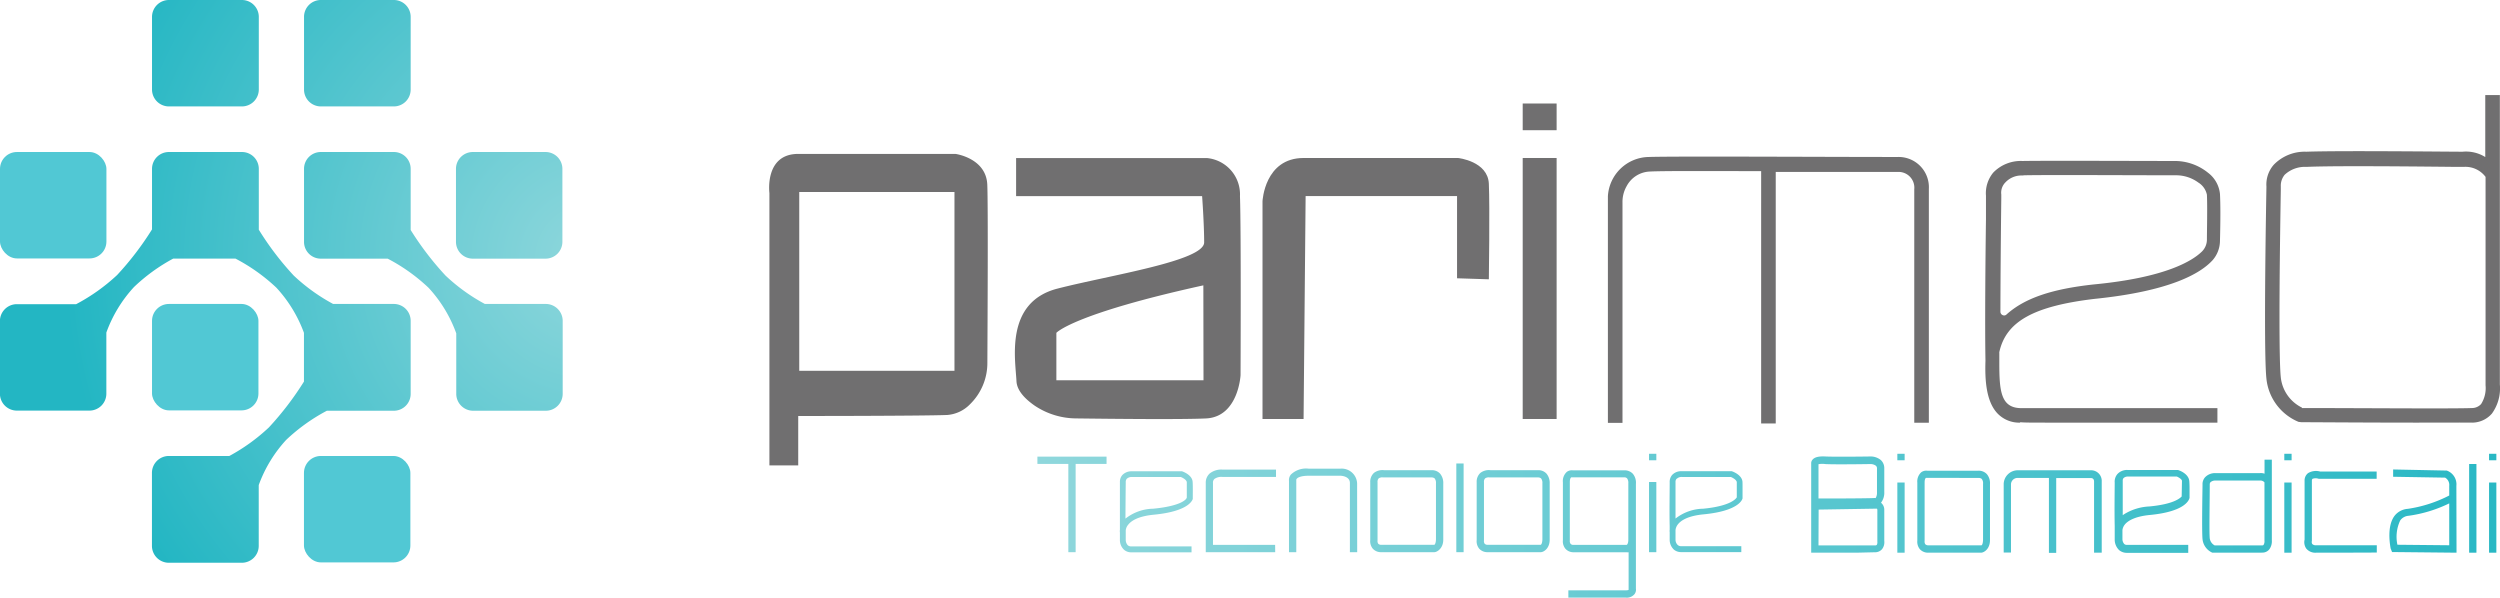 <svg id="Livello_1" data-name="Livello 1" xmlns="http://www.w3.org/2000/svg" xmlns:xlink="http://www.w3.org/1999/xlink" viewBox="0 0 342.73 81.96"><defs><style>.cls-1{fill-rule:evenodd;fill:url(#Sfumatura_senza_nome_2);}.cls-2{fill:#51c8d4;}.cls-3{fill:#706f70;}.cls-4{fill:url(#Sfumatura_senza_nome_3);}.cls-5{fill:url(#Sfumatura_senza_nome_3-2);}.cls-6{fill:url(#Sfumatura_senza_nome_3-3);}.cls-7{fill:url(#Sfumatura_senza_nome_3-4);}.cls-8{fill:url(#Sfumatura_senza_nome_3-5);}.cls-9{fill:url(#Sfumatura_senza_nome_3-6);}.cls-10{fill:url(#Sfumatura_senza_nome_3-7);}.cls-11{fill:url(#Sfumatura_senza_nome_3-8);}.cls-12{fill:url(#Sfumatura_senza_nome_3-9);}.cls-13{fill:url(#Sfumatura_senza_nome_3-10);}.cls-14{fill:url(#Sfumatura_senza_nome_3-11);}.cls-15{fill:url(#Sfumatura_senza_nome_3-12);}.cls-16{fill:url(#Sfumatura_senza_nome_3-13);}.cls-17{fill:url(#Sfumatura_senza_nome_3-14);}.cls-18{fill:url(#Sfumatura_senza_nome_3-15);}.cls-19{fill:url(#Sfumatura_senza_nome_3-16);}.cls-20{fill:url(#Sfumatura_senza_nome_3-17);}.cls-21{fill:url(#Sfumatura_senza_nome_3-18);}.cls-22{fill:url(#Sfumatura_senza_nome_3-19);}.cls-23{fill:url(#Sfumatura_senza_nome_3-20);}.cls-24{fill:url(#Sfumatura_senza_nome_3-21);}.cls-25{fill:url(#Sfumatura_senza_nome_3-22);}.cls-26{fill:url(#Sfumatura_senza_nome_3-23);}.cls-27{fill:url(#Sfumatura_senza_nome_3-24);}.cls-28{fill:url(#Sfumatura_senza_nome_3-25);}.cls-29{fill:url(#Sfumatura_senza_nome_3-26);}</style><radialGradient id="Sfumatura_senza_nome_2" cx="0.56" cy="512.04" r="0.23" gradientTransform="matrix(-305.25, -69.37, -69.37, 305.25, 35852.25, -156138.18)" gradientUnits="userSpaceOnUse"><stop offset="0" stop-color="#8fd7dc"/><stop offset="1" stop-color="#23b6c3"/></radialGradient><linearGradient id="Sfumatura_senza_nome_3" x1="142.26" y1="69.17" x2="353.61" y2="67.58" gradientTransform="matrix(1, 0, 0, 1, 0, 0)" xlink:href="#Sfumatura_senza_nome_2"/><linearGradient id="Sfumatura_senza_nome_3-2" x1="223.15" y1="157.56" x2="434.49" y2="155.97" gradientTransform="matrix(1, 0, 0, 1, 0, 0)" xlink:href="#Sfumatura_senza_nome_2"/><linearGradient id="Sfumatura_senza_nome_3-3" x1="222.79" y1="157.58" x2="434.14" y2="155.99" gradientTransform="matrix(1, 0, 0, 1, 0, 0)" xlink:href="#Sfumatura_senza_nome_2"/><linearGradient id="Sfumatura_senza_nome_3-4" x1="222.69" y1="157.75" x2="434.04" y2="156.16" gradientTransform="matrix(1, 0, 0, 1, 0, 0)" xlink:href="#Sfumatura_senza_nome_2"/><linearGradient id="Sfumatura_senza_nome_3-5" x1="141.51" y1="70.06" x2="352.85" y2="68.47" gradientTransform="matrix(1, 0, 0, 1, 0, 0)" xlink:href="#Sfumatura_senza_nome_2"/><linearGradient id="Sfumatura_senza_nome_3-6" x1="223.29" y1="161.08" x2="434.63" y2="159.49" gradientTransform="matrix(1, 0, 0, 1, 0, 0)" xlink:href="#Sfumatura_senza_nome_2"/><linearGradient id="Sfumatura_senza_nome_3-7" x1="141.8" y1="71.53" x2="353.14" y2="69.94" gradientTransform="matrix(1, 0, 0, 1, 0, 0)" xlink:href="#Sfumatura_senza_nome_2"/><linearGradient id="Sfumatura_senza_nome_3-8" x1="307.59" y1="150" x2="307.59" y2="150" gradientTransform="matrix(1, 0, 0, 1, 0, 0)" xlink:href="#Sfumatura_senza_nome_2"/><linearGradient id="Sfumatura_senza_nome_3-9" x1="141.74" y1="63.3" x2="353.08" y2="61.71" gradientTransform="matrix(1, 0, 0, 1, 0, 0)" xlink:href="#Sfumatura_senza_nome_2"/><linearGradient id="Sfumatura_senza_nome_3-10" x1="222.45" y1="157.58" x2="433.8" y2="155.99" gradientTransform="matrix(1, 0, 0, 1, 0, 0)" xlink:href="#Sfumatura_senza_nome_2"/><linearGradient id="Sfumatura_senza_nome_3-11" x1="223.3" y1="158.14" x2="434.64" y2="156.55" gradientTransform="matrix(1, 0, 0, 1, 0, 0)" xlink:href="#Sfumatura_senza_nome_2"/><linearGradient id="Sfumatura_senza_nome_3-12" x1="223.73" y1="158.54" x2="435.07" y2="156.95" gradientTransform="matrix(1, 0, 0, 1, 0, 0)" xlink:href="#Sfumatura_senza_nome_2"/><linearGradient id="Sfumatura_senza_nome_3-13" x1="142.97" y1="71.85" x2="354.31" y2="70.25" gradientTransform="matrix(1, 0, 0, 1, 0, 0)" xlink:href="#Sfumatura_senza_nome_2"/><linearGradient id="Sfumatura_senza_nome_3-14" x1="142.9" y1="63.55" x2="354.25" y2="61.96" gradientTransform="matrix(1, 0, 0, 1, 0, 0)" xlink:href="#Sfumatura_senza_nome_2"/><linearGradient id="Sfumatura_senza_nome_3-15" x1="142.92" y1="72.25" x2="354.27" y2="70.65" gradientTransform="matrix(1, 0, 0, 1, 0, 0)" xlink:href="#Sfumatura_senza_nome_2"/><linearGradient id="Sfumatura_senza_nome_3-16" x1="142.86" y1="63.95" x2="354.21" y2="62.36" gradientTransform="matrix(1, 0, 0, 1, 0, 0)" xlink:href="#Sfumatura_senza_nome_2"/><linearGradient id="Sfumatura_senza_nome_3-17" x1="142.29" y1="72.46" x2="353.64" y2="70.87" gradientTransform="matrix(1, 0, 0, 1, 0, 0)" xlink:href="#Sfumatura_senza_nome_2"/><linearGradient id="Sfumatura_senza_nome_3-18" x1="142.23" y1="64.16" x2="353.58" y2="62.57" gradientTransform="matrix(1, 0, 0, 1, 0, 0)" xlink:href="#Sfumatura_senza_nome_2"/><linearGradient id="Sfumatura_senza_nome_3-19" x1="142.35" y1="71.17" x2="353.7" y2="69.58" gradientTransform="matrix(1, 0, 0, 1, 0, 0)" xlink:href="#Sfumatura_senza_nome_2"/><linearGradient id="Sfumatura_senza_nome_3-20" x1="223.79" y1="158.38" x2="435.14" y2="156.79" gradientTransform="matrix(1, 0, 0, 1, 0, 0)" xlink:href="#Sfumatura_senza_nome_2"/><linearGradient id="Sfumatura_senza_nome_3-21" x1="223.82" y1="158.48" x2="435.17" y2="156.89" gradientTransform="matrix(1, 0, 0, 1, 0, 0)" xlink:href="#Sfumatura_senza_nome_2"/><linearGradient id="Sfumatura_senza_nome_3-22" x1="223.76" y1="157.95" x2="435.1" y2="156.36" gradientTransform="matrix(1, 0, 0, 1, 0, 0)" xlink:href="#Sfumatura_senza_nome_2"/><linearGradient id="Sfumatura_senza_nome_3-23" x1="223.84" y1="158.8" x2="435.19" y2="157.21" gradientTransform="matrix(1, 0, 0, 1, 0, 0)" xlink:href="#Sfumatura_senza_nome_2"/><linearGradient id="Sfumatura_senza_nome_3-24" x1="223.59" y1="158.78" x2="434.94" y2="157.18" gradientTransform="matrix(1, 0, 0, 1, 0, 0)" xlink:href="#Sfumatura_senza_nome_2"/><linearGradient id="Sfumatura_senza_nome_3-25" x1="223.29" y1="157.31" x2="434.64" y2="155.71" gradientTransform="matrix(1, 0, 0, 1, 0, 0)" xlink:href="#Sfumatura_senza_nome_2"/><linearGradient id="Sfumatura_senza_nome_3-26" x1="222.64" y1="157.86" x2="433.99" y2="156.27" gradientTransform="matrix(1, 0, 0, 1, 0, 0)" xlink:href="#Sfumatura_senza_nome_2"/></defs><path class="cls-1" d="M101.85,89.62a2.32,2.32,0,0,1,2.32-2.32h10a2.32,2.32,0,0,1,2.32,2.32v9.95a2.32,2.32,0,0,1-2.32,2.32h-10a2.32,2.32,0,0,1-2.32-2.32Zm0,20.83a2.31,2.31,0,0,1,2.32-2.31h10a2.31,2.31,0,0,1,2.32,2.31v8.34a40.3,40.3,0,0,0,4.79,6.29,25.45,25.45,0,0,0,5.4,3.89H135a2.31,2.31,0,0,1,2.31,2.32v10a2.31,2.31,0,0,1-2.31,2.32h-9.18a25.15,25.15,0,0,0-5.58,4,18.42,18.42,0,0,0-3.76,6.19v8.33a2.32,2.32,0,0,1-2.32,2.32h-10a2.32,2.32,0,0,1-2.32-2.32v-10a2.32,2.32,0,0,1,2.32-2.32h8.29a25.74,25.74,0,0,0,5.43-3.92,41.78,41.78,0,0,0,4.8-6.28v-6.68a18.55,18.55,0,0,0-3.77-6.18,25,25,0,0,0-5.62-4h-8.53a24.66,24.66,0,0,0-5.38,3.9,18.4,18.4,0,0,0-3.79,6.24v8.38a2.32,2.32,0,0,1-2.32,2.32h-10A2.32,2.32,0,0,1,81,141.24v-10A2.32,2.32,0,0,1,83.33,129h8.12a26,26,0,0,0,5.62-4,41.2,41.2,0,0,0,4.78-6.25ZM125,87.3a2.31,2.31,0,0,0-2.31,2.32v9.95a2.31,2.31,0,0,0,2.31,2.32h10a2.31,2.31,0,0,0,2.31-2.32V89.62A2.31,2.31,0,0,0,135,87.3Zm-2.31,23.15a2.3,2.3,0,0,1,2.31-2.31h10a2.3,2.3,0,0,1,2.31,2.31v8.38a41.2,41.2,0,0,0,4.78,6.25,25.18,25.18,0,0,0,5.39,3.89h8.35a2.32,2.32,0,0,1,2.32,2.32v10a2.32,2.32,0,0,1-2.32,2.32h-9.95a2.32,2.32,0,0,1-2.32-2.32V133a18.4,18.4,0,0,0-3.79-6.24,24.77,24.77,0,0,0-5.61-4H125a2.3,2.3,0,0,1-2.31-2.31Zm23.15-2.31a2.31,2.31,0,0,0-2.32,2.31v10a2.31,2.31,0,0,0,2.32,2.31h9.95a2.31,2.31,0,0,0,2.32-2.31v-10a2.31,2.31,0,0,0-2.32-2.31Z" transform="translate(-81.01 -87.3)"/><rect class="cls-2" x="20.84" y="41.67" width="14.59" height="14.59" rx="2.32"/><rect class="cls-2" y="20.84" width="14.59" height="14.59" rx="2.32"/><rect class="cls-2" x="41.67" y="62.51" width="14.59" height="14.59" rx="2.32"/><rect class="cls-3" x="208.75" y="14.19" width="4.65" height="3.66"/><path class="cls-3" d="M216.36,112.63c-.14-3.66-4.36-4.23-4.36-4.23H190.44c-4.65,0-3.95,5.36-3.95,5.36V151.1h3.95v-6.77s16.91,0,20.43-.14a4.85,4.85,0,0,0,3.1-1.45,7.9,7.9,0,0,0,2.4-5.73C216.4,131.13,216.48,115.59,216.36,112.63Zm-4.5,25.5H190.58V113.62h21.28Z" transform="translate(-81.01 -87.3)"/><path class="cls-3" d="M251,114.19a5,5,0,0,0-4.51-5.22H220.31v5.22h25.5s.28,3.8.28,6.34S233.27,125,226,126.86s-5.78,9.73-5.64,12.69c.06,1.33,1.24,2.49,2.51,3.37a10.28,10.28,0,0,0,5.64,1.74c4.6.06,14.6.17,17.92,0,4.36-.28,4.65-5.92,4.65-5.92S251.17,119.12,251,114.19ZM246,139.43H225.83v-6.5s2.19-2.56,20.15-6.51Z" transform="translate(-81.01 -87.3)"/><path class="cls-3" d="M285.12,125.59l-4.36-.14V114.18H260l-.28,30.56h-5.63V114.88s.28-5.92,5.63-5.92H280.9s4.08.43,4.22,3.53S285.12,125.59,285.12,125.59Z" transform="translate(-81.01 -87.3)"/><rect class="cls-3" x="208.75" y="21.66" width="4.65" height="35.78"/><path class="cls-3" d="M317.81,109.76h0Z" transform="translate(-81.01 -87.3)"/><path class="cls-3" d="M324,109.77h0Z" transform="translate(-81.01 -87.3)"/><path class="cls-3" d="M345.44,113.2v32.05h-2v-32a2.16,2.16,0,0,0-2.24-2.38h-.53l-16.22,0v34.48h-2V110.76c-6.25,0-13.4-.05-15.32.06a3.76,3.76,0,0,0-3.12,2,4.34,4.34,0,0,0-.57,2.21v30.24h-2V114.19a5.71,5.71,0,0,1,5.62-5.37c3.47-.12,24.57,0,33.49,0h.64A4.15,4.15,0,0,1,345.44,113.2Z" transform="translate(-81.01 -87.3)"/><path class="cls-3" d="M385,113.91a3.8,3.8,0,0,0-1.47-2.56,6.69,6.69,0,0,0-4.3-1.49c-4.34,0-17.11-.06-20.81,0a4.77,4.77,0,0,0-3.67,1.41,4,4,0,0,0-.91,2.81s-.22,15.84-.1,22.56h0c-.13,3.78.25,8.06,4.26,8.1h26.49v-1H358.07c-3.82-.12-3.3-4.34-3.37-8a1.06,1.06,0,0,1,0-.25c1-4.4,4.79-6.64,13.44-7.68,10.52-1.07,14.45-3.54,15.93-5.15a3.61,3.61,0,0,0,.89-2.33C385,118.82,385.06,115.72,385,113.91Zm-1,6.28a2.79,2.79,0,0,1-.82,1.93c-1.41,1.4-5.21,3.72-15.1,4.66-5.44.6-9.22,1.75-11.73,4a1,1,0,0,1-1.65-.76c0-7.35.12-15.84.12-16-.24-1.54,1.26-3.3,3.6-3.17,3.74-.07,16.45,0,20.78,0a5.69,5.69,0,0,1,3.41,1.07,3,3,0,0,1,1.37,2C384.06,115.69,384,118.68,384,120.19Z" transform="translate(-81.01 -87.3)"/><path class="cls-3" d="M385,145.24H362.11c-2.51,0-3.63,0-4.15-.06v.06a4.13,4.13,0,0,1-3.09-1.24c-1.61-1.67-1.75-4.71-1.67-7.22v-.13c-.09-4.82,0-14.23.07-19.29,0-1.7,0-3,0-3.23h0a4.43,4.43,0,0,1,1-3.17,5.26,5.26,0,0,1,4-1.59c3.63-.06,15.77,0,20.82,0a7.24,7.24,0,0,1,4.62,1.61,4.15,4.15,0,0,1,1.64,2.91h0c.07,1.31.08,3.47,0,6.43a4.08,4.08,0,0,1-1,2.64c-1.68,1.85-5.87,4.27-16.25,5.32-8.31,1-12.08,3.1-13,7.29a.53.53,0,0,0,0,.13c0,.45,0,.91,0,1.36,0,3.79.2,6.1,2.87,6.19H385Zm-29.31-1.87a3.15,3.15,0,0,0,2.32.87h.08A3.52,3.52,0,0,1,355.65,143.37Zm-1.44-6.84v.13a20.52,20.52,0,0,0,.09,3.2c-.09-.9-.09-1.87-.09-2.8Zm0-.39h0c0-.14,0-.28,0-.42a2.31,2.31,0,0,1,0-.37,7.76,7.76,0,0,1,2.15-4,1.44,1.44,0,0,1-1.31,0,1.5,1.5,0,0,1-.9-1.38c0-1.26,0-2.6,0-4C354.16,129.71,354.15,133.5,354.19,136.14Zm4-24.78a3,3,0,0,0-2.31.94,2,2,0,0,0-.57,1.66v.56c-.07,6.07-.11,11.29-.12,15.51a.51.51,0,0,0,.31.47.46.46,0,0,0,.52-.08c2.46-2.22,6.16-3.5,12-4.13,9.85-.94,13.51-3.24,14.81-4.52a2.31,2.31,0,0,0,.67-1.59c0-1.27.08-4.4,0-6.18a2.57,2.57,0,0,0-1.17-1.67,5.16,5.16,0,0,0-3.11-1h-.75c-4.93,0-16.49-.07-20,0Zm10.67,15.85-.74.07a28.25,28.25,0,0,0-8.56,2,30.9,30.9,0,0,1,8.56-2Zm15.64-6.95a3.29,3.29,0,0,1-1,2.22,11.64,11.64,0,0,1-3.64,2.25,10.55,10.55,0,0,0,3.84-2.44,3,3,0,0,0,.77-2Zm0-6.4a.19.19,0,0,0,0,.08c.05.9.06,2.11.06,3.27,0-1.39,0-2.48-.06-3.26C384.46,113.92,384.45,113.89,384.45,113.86Zm-30.2.18c0,.17,0,.43,0,.82V114Zm21.88-3.69h3.06a6.2,6.2,0,0,1,3.7,1.17,4.52,4.52,0,0,1,1.18,1.23,4,4,0,0,0-.9-1,6.13,6.13,0,0,0-4-1.38Zm-19.66.33a3.49,3.49,0,0,0-1.39.92,3.17,3.17,0,0,0-.54.9,3.48,3.48,0,0,1,.58-.87A3.89,3.89,0,0,1,356.47,110.68Zm1.93-.32h0Z" transform="translate(-81.01 -87.3)"/><path class="cls-3" d="M412.34,144.74c-6.76,0-15.42-.06-16-.07l-.18,0a6.71,6.71,0,0,1-4-5.47c-.42-3.79,0-25.35,0-26.27h0a3.68,3.68,0,0,1,.88-2.63,5.39,5.39,0,0,1,4.11-1.62c4.88-.18,21.27,0,21.44,0a4.74,4.74,0,0,1,3.58,1.22v-9h1v39a5.45,5.45,0,0,1-1,3.64,3.08,3.08,0,0,1-2.33,1.07C418.84,144.73,415.84,144.74,412.34,144.74Zm-15.86-1.06c1.54,0,20.33.14,23.41,0a2.15,2.15,0,0,0,1.61-.73,4.52,4.52,0,0,0,.73-2.94V111.38a3.94,3.94,0,0,0-3.52-1.7h0c-.46,0-16.63-.21-21.47,0a4.5,4.5,0,0,0-3.37,1.25,2.83,2.83,0,0,0-.66,1.95c0,.29-.41,22.48,0,26.21A5.76,5.76,0,0,0,396.48,143.68Z" transform="translate(-81.01 -87.3)"/><path class="cls-3" d="M412.34,145.24c-6.44,0-14.6-.06-15.84-.06l-.39-.05a7.2,7.2,0,0,1-4.39-5.9c-.43-3.88,0-26.11,0-26.34h0a4.12,4.12,0,0,1,1-3,5.91,5.91,0,0,1,4.47-1.79c4.63-.17,19.71,0,21.41,0h0a5,5,0,0,1,3.12.73v-8.5h2V140h0a5.9,5.9,0,0,1-1.09,4,3.61,3.61,0,0,1-2.68,1.24C419,145.22,416.42,145.24,412.34,145.24Zm-15.55-1.06c1.88,0,9.48.06,15.55.06,3.32,0,5.63,0,6.89,0-3.66.09-15.36,0-22.35,0Zm-.41,0Zm-3.73-27c-.1,6.68-.24,19.18.07,22a6.2,6.2,0,0,0,3.6,5l0,0a6.21,6.21,0,0,1-3.56-5C392.43,136.54,392.53,125.51,392.65,117.17Zm30.09,23.06a4.74,4.74,0,0,1-.86,3.05l-.2.2.2-.2A4.7,4.7,0,0,0,422.74,140.23Zm-26.15,3h.3c7.5,0,20.46.11,23,0a1.69,1.69,0,0,0,1.26-.55,4.07,4.07,0,0,0,.61-2.57V111.55a3.44,3.44,0,0,0-3-1.37h-1c-10.84-.12-17.75-.13-20.54,0a4.07,4.07,0,0,0-3,1.08,2.35,2.35,0,0,0-.53,1.58v.55c-.24,14.14-.24,23.49,0,25.65A5.23,5.23,0,0,0,396.59,143.18ZM422.73,140h0V111l-.83-.73a4.3,4.3,0,0,0-3.11-1.11h0a4.46,4.46,0,0,1,3.84,1.9l.1.14V140Zm-18.94-30.93c-2.32,0-4.41,0-5.86,0,2.18-.06,6.05-.07,11.56,0Z" transform="translate(-81.01 -87.3)"/><polygon class="cls-4" points="151.7 62.6 151.7 63.6 147.46 63.6 147.46 75.7 146.46 75.7 146.46 63.6 142.22 63.6 142.22 62.6 151.7 62.6"/><path class="cls-5" d="M255.83,163h-9.52v-9.49a1.68,1.68,0,0,1,.53-1.29,2.55,2.55,0,0,1,1.79-.54l7.31,0v1l-7.36,0a1.64,1.64,0,0,0-1.08.28.66.66,0,0,0-.2.55V162h8.52Z" transform="translate(-81.01 -87.3)"/><path class="cls-6" d="M267.07,163h-1v-9.48c0-.94-1.18-1-1.31-1s-1.9,0-4.32,0c-1.16,0-1.54.28-1.64.4a.23.23,0,0,0-.08.16V163h-1v-9.77a1.18,1.18,0,0,1,.26-.87,3,3,0,0,1,2.44-.81c2.43,0,4.32,0,4.34,0a2.12,2.12,0,0,1,2.3,2Z" transform="translate(-81.01 -87.3)"/><path class="cls-7" d="M272.73,163h-2.42a1.5,1.5,0,0,1-1.11-.49,1.61,1.61,0,0,1-.34-1.17v-7.94a1.63,1.63,0,0,1,.51-1.27,1.91,1.91,0,0,1,1.39-.37h6.51a1.49,1.49,0,0,1,1.17.48,2,2,0,0,1,.43,1.37c0,.22,0,6.47,0,7.68S278,163,277.64,163Zm-2.19-10.26a.87.87,0,0,0-.52.14.66.66,0,0,0-.16.51v8a.65.65,0,0,0,.1.46.58.58,0,0,0,.39.14c1.07,0,7.22,0,7.28,0s.22-.17.24-.74c0-1.19,0-7.63,0-7.69a1,1,0,0,0-.17-.66s-.13-.15-.43-.15h-6.73Z" transform="translate(-81.01 -87.3)"/><rect class="cls-8" x="199.65" y="63.54" width="1" height="12.16"/><path class="cls-9" d="M305.28,168v-6.71c0-1.27,0-7.45,0-7.66a1.9,1.9,0,0,0-.42-1.38,1.53,1.53,0,0,0-1.17-.47h-7.06a1.12,1.12,0,0,0-.83.22,1.7,1.7,0,0,0-.53,1.42v7.94a1.59,1.59,0,0,0,.34,1.16,1.46,1.46,0,0,0,1.11.49l2.41,0,4.91,0a.75.75,0,0,0,.24,0V168l0,.16s-.08.07-.38.07h-7.88v1h7.88a1.37,1.37,0,0,0,1.19-.48A1,1,0,0,0,305.28,168ZM304,162c-.06,0-6.21,0-7.28,0a.5.5,0,0,1-.39-.14.65.65,0,0,1-.11-.46v-8c0-.38.08-.57.19-.66l7.23,0a.53.53,0,0,1,.43.14,1,1,0,0,1,.17.66c0,.07,0,6.5,0,7.7h0C304.25,161.8,304.07,162,304,162Z" transform="translate(-81.01 -87.3)"/><rect class="cls-10" x="226.07" y="66.08" width="1" height="9.62"/><path class="cls-11" d="M307.59,150" transform="translate(-81.01 -87.3)"/><rect class="cls-12" x="226.07" y="62.21" width="1" height="0.89"/><path class="cls-13" d="M244.51,153.36c-.06-1-1.45-1.45-1.46-1.45l-.2,0c-1.63,0-5.54,0-6.67,0a1.73,1.73,0,0,0-1.31.52,1.4,1.4,0,0,0-.33.92v.2c0,2.42,0,4.51,0,5.89,0,.2,0,.38,0,.5a1.08,1.08,0,0,0,0,.36c0,.49,0,.85,0,1.06a1.82,1.82,0,0,0,.57,1.31,1.49,1.49,0,0,0,.94.35h8.31v-.81h-8.3a.7.7,0,0,1-.44-.16,1.09,1.09,0,0,1-.28-.75c0-.18,0-.47,0-.87V160a1.43,1.43,0,0,1,.33-.76c.4-.52,1.33-1.17,3.53-1.38,4.44-.43,5.2-1.76,5.33-2.16v-.19C244.54,154.5,244.54,153.78,244.51,153.36Zm-9.17.22v-.19a.67.67,0,0,1,.14-.45,1,1,0,0,1,.71-.25h6.69c.34.13.81.42.83.72,0,.61,0,1.77,0,2.07s-.85,1.2-4.61,1.56a6.3,6.3,0,0,0-3.8,1.36C235.31,156.45,235.33,154.21,235.34,153.58Z" transform="translate(-81.01 -87.3)"/><path class="cls-14" d="M319.89,153.36c-.07-1-1.43-1.45-1.47-1.46h-.2c-1.63,0-5.54,0-6.67,0a1.68,1.68,0,0,0-1.3.51,1.45,1.45,0,0,0-.34,1v.1c0,1.4-.05,4,0,5.91v.5a1.21,1.21,0,0,0,0,.35v.25h0c0,.36,0,.63,0,.8a1.85,1.85,0,0,0,.57,1.32,1.51,1.51,0,0,0,.95.35h8.3v-.81h-8.28A.68.68,0,0,1,311,162a1,1,0,0,1-.29-.74c0-.25,0-.7,0-1.3a1.55,1.55,0,0,1,.33-.78c.4-.51,1.33-1.16,3.54-1.37,4.77-.46,5.28-2,5.32-2.19l0-.16c0-.49,0-.92,0-1.28S319.9,153.57,319.89,153.36Zm-9-.43a.94.94,0,0,1,.7-.24h6.7c.34.13.8.43.82.71,0,.57,0,1.67,0,2.08-.1.18-.85,1.2-4.61,1.56a6.31,6.31,0,0,0-3.79,1.35c0-2,0-4.24,0-4.83v-.17A.64.64,0,0,1,310.86,152.93Z" transform="translate(-81.01 -87.3)"/><path class="cls-15" d="M381.15,153.3c-.07-1.13-1.55-1.57-1.57-1.57l-.23,0c-1.73,0-5.56,0-6.67,0a1.79,1.79,0,0,0-1.39.56,1.6,1.6,0,0,0-.37,1.18c0,.71-.05,3.84,0,5.93v.47c0,.11,0,.19,0,.25h0v.62c0,.11,0,.21,0,.29s0,.21,0,.28a2,2,0,0,0,.61,1.41,1.62,1.62,0,0,0,1,.37H381V162h-8.41a.53.53,0,0,1-.36-.12,1,1,0,0,1-.25-.66c0-.26,0-.7,0-1.26a1.53,1.53,0,0,1,.31-.73c.31-.4,1.17-1.11,3.44-1.33,4.62-.44,5.34-1.9,5.45-2.34v-.14c0-.48,0-.92,0-1.28S381.16,153.51,381.15,153.3Zm-1,2v0l0,0c-.25.32-1.19,1.12-4.47,1.43a7.22,7.22,0,0,0-3.46,1.06l-.2.14v-.24c0-1.79,0-3.73,0-4.31v-.19a.53.53,0,0,1,.11-.35.87.87,0,0,1,.62-.21h6.69c.27.12.7.38.7.6C380.13,153.89,380.11,154.9,380.1,155.35Z" transform="translate(-81.01 -87.3)"/><rect class="cls-16" x="260.11" y="66.15" width="1" height="9.62"/><rect class="cls-17" x="260.11" y="62.21" width="1" height="0.89"/><rect class="cls-18" x="313.16" y="66.15" width="1" height="9.62"/><rect class="cls-19" x="313.16" y="62.21" width="1" height="0.89"/><rect class="cls-20" x="341.23" y="66.15" width="1" height="9.62"/><rect class="cls-21" x="341.23" y="62.21" width="1" height="0.89"/><rect class="cls-22" x="338.5" y="63.61" width="1" height="12.16"/><path class="cls-23" d="M347.73,163.07h-2.42a1.5,1.5,0,0,1-1.11-.49,1.61,1.61,0,0,1-.34-1.17v-7.94a1.71,1.71,0,0,1,.53-1.42,1.14,1.14,0,0,1,.83-.22h7a1.52,1.52,0,0,1,1.18.48,1.93,1.93,0,0,1,.42,1.37c0,.22,0,6.47,0,7.68s-.83,1.71-1.23,1.71Zm-2.68-10.26c-.12.08-.19.28-.19.65v8a.65.65,0,0,0,.1.46.58.58,0,0,0,.39.14c1.07,0,7.22,0,7.29,0s.21-.17.23-.74c0-1.19,0-7.63,0-7.69a.94.94,0,0,0-.17-.66s-.13-.15-.43-.15Z" transform="translate(-81.01 -87.3)"/><path class="cls-24" d="M369.14,153.32v9.75h-1.05v-9.75c0-.39-.24-.48-.43-.48H362.9v10.25h-1V152.82h-.12c-2.18,0-3.75,0-4.2,0a.9.9,0,0,0-.88.85v9.38h-1v-9.44a1.94,1.94,0,0,1,1.89-1.84c.92,0,5.87,0,9.14,0h1A1.46,1.46,0,0,1,369.14,153.32Z" transform="translate(-81.01 -87.3)"/><path class="cls-25" d="M389,163.07l-4.51,0-.18,0a2.27,2.27,0,0,1-1.35-1.84c-.12-1.1,0-7.23,0-7.49h0a1.4,1.4,0,0,1,.34-1,1.87,1.87,0,0,1,1.42-.58c1.39,0,5.9,0,6.09,0a1.52,1.52,0,0,1,.65.08v-1.92h1v11.05a1.86,1.86,0,0,1-.36,1.26,1.23,1.23,0,0,1-.91.43C390.85,163.07,390,163.07,389,163.07Zm-4.4-1c.81,0,5.7,0,6.53,0,.14,0,.18-.05.2-.08a.9.9,0,0,0,.12-.56v-8a.71.71,0,0,0-.59-.25c-.1,0-2.4,0-4.24,0-.77,0-1.47,0-1.87,0a1,1,0,0,0-.69.22.43.43,0,0,0-.11.3c0,2.23-.09,6.58,0,7.41A1.29,1.29,0,0,0,384.59,162.05Z" transform="translate(-81.01 -87.3)"/><path class="cls-26" d="M401.33,163.07h-2.8a1.6,1.6,0,0,1-1.36-.58,1.54,1.54,0,0,1-.22-1.21v-8.06a1.27,1.27,0,0,1,.48-1.06,2.12,2.12,0,0,1,1.64-.22h7.76v1l-7.94,0a1.27,1.27,0,0,0-.85,0s-.09.06-.09.26l0,8.26a.55.55,0,0,0,.05.42.7.7,0,0,0,.56.17c1.42,0,8.22,0,8.29,0v1Z" transform="translate(-81.01 -87.3)"/><path class="cls-27" d="M417.78,163.07l-8.84-.09-.2-.51c0-.12-.61-2.85.51-4.41a2.51,2.51,0,0,1,1.84-1,18.16,18.16,0,0,0,5.69-1.83v-1.33a1.14,1.14,0,0,0-.57-1.12l-7.12-.12,0-1,7.35.15a2,2,0,0,1,1.32,2.09Zm-8.1-1.09,7.1.07v-5.74a18.43,18.43,0,0,1-5.58,1.7,1.53,1.53,0,0,0-1.14.64A5.22,5.22,0,0,0,409.68,162Z" transform="translate(-81.01 -87.3)"/><path class="cls-28" d="M335.49,163.07h-6.18V150.85a.73.73,0,0,1,.18-.53c.29-.35.86-.49,1.79-.44,1.53.07,6,0,6.08,0a2.22,2.22,0,0,1,1.51.5,1.52,1.52,0,0,1,.46,1.14v3.22a2.24,2.24,0,0,1-.45,1.48h0l0,0a1.24,1.24,0,0,1,.45,1c0,.89,0,4.1,0,4.24h0a1.54,1.54,0,0,1-.31,1.13,1.25,1.25,0,0,1-1,.42Zm-5.18-1c1.67,0,6.95,0,7.75,0a.3.3,0,0,0,.24-.07.67.67,0,0,0,.08-.42c0-.1,0-3.4,0-4.27a.53.53,0,0,0-.05-.28l-8,.13Zm0-11.13v4.7c.67,0,6.8,0,7.73-.07a.14.14,0,0,0,.11,0,1.34,1.34,0,0,0,.18-.76v-3.25a.49.49,0,0,0-.15-.41,1.25,1.25,0,0,0-.78-.23c-.21,0-4.61.08-6.17,0A2.69,2.69,0,0,0,330.31,150.94Z" transform="translate(-81.01 -87.3)"/><path class="cls-29" d="M287.32,163H284.9a1.5,1.5,0,0,1-1.11-.49,1.61,1.61,0,0,1-.34-1.17v-7.94a1.63,1.63,0,0,1,.51-1.27,1.91,1.91,0,0,1,1.39-.37h6.51a1.49,1.49,0,0,1,1.17.48,2,2,0,0,1,.43,1.37c0,.22,0,6.47,0,7.68s-.83,1.71-1.23,1.71Zm-2.19-10.26a.87.87,0,0,0-.52.14.66.66,0,0,0-.16.51v8a.65.65,0,0,0,.1.46.58.58,0,0,0,.39.14c1.07,0,7.22,0,7.28,0s.22-.17.24-.74c0-1.19,0-7.63,0-7.69a1,1,0,0,0-.17-.66s-.13-.15-.43-.15h-6.73Z" transform="translate(-81.01 -87.3)"/></svg>